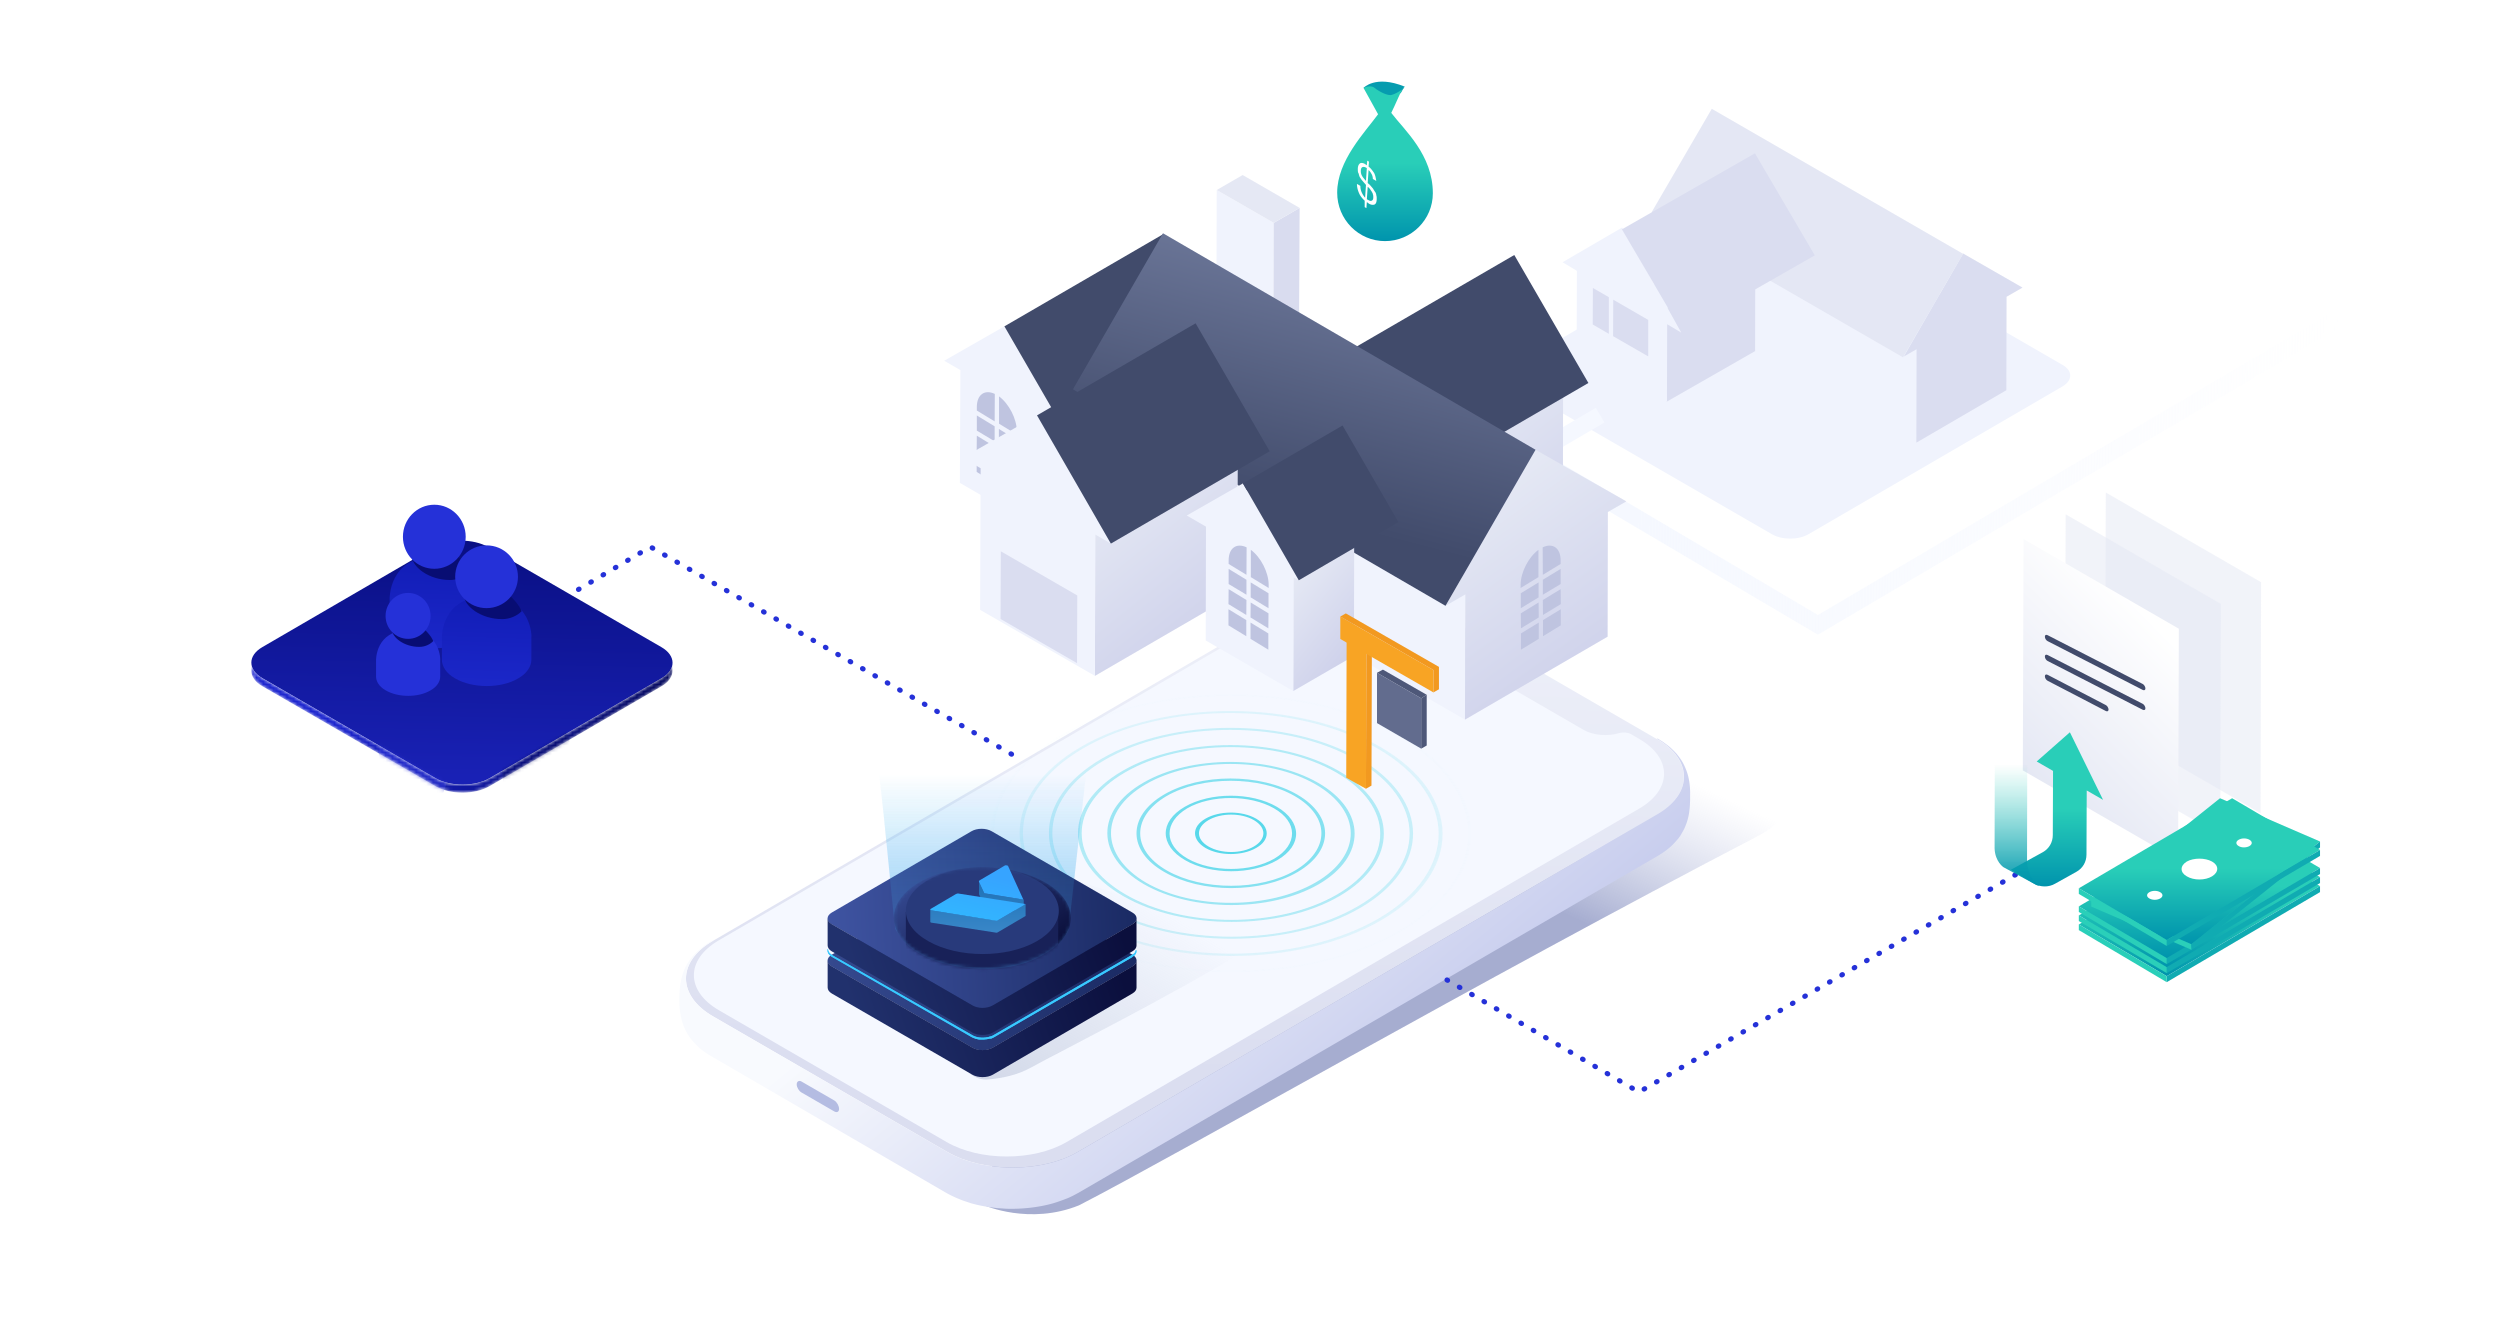 <svg xmlns="http://www.w3.org/2000/svg" width="736" height="390" fill="none"><path fill="#F0F3FD" d="M607.2 107.424c3.035 1.696 3.035 4.553 0 6.338l-74.718 43.473c-3.035 1.786-7.855 1.786-10.89 0l-75.253-43.473c-3.035-1.696-3.035-4.553 0-6.338l74.717-43.474c3.035-1.785 7.856-1.785 10.891 0z"/><path fill="#DADDF0" d="m516.806 75.717-.069 27.625-26.139 14.963.137-27.625z"/><path fill="#F0F3FD" d="M564.1 102.663v27.483l-47.295-26.893.067-27.536z"/><path fill="#DADDF0" d="m577.925 74.623-17.439 30.341 3.756-2.157-.067 27.509 26.494-15.44.067-27.51 4.695-2.697z"/><path fill="#E4E7F4" d="m560.239 105.2-74.01-42.708 17.718-30.457 74.011 42.708z"/><path fill="#F0F3FD" d="m494.966 97.926-4.084-7.342v-.274l-.267-.137-13.054-23.192-13.188 7.685-.134-.07v.138l-4.218 2.47 4.218 2.539-.067 22.781 26.577 15.781.067-22.849z"/><path fill="#DADDF0" d="m477.492 67.52 39.167-22.38 17.618 30.039-39.167 22.378zM473.642 87.487l-4.696-2.698-.05 10.74 4.746 2.748zM485.231 94.179l-10.29-5.945-.05 10.74 10.34 5.945z"/><path stroke="url(#a)" stroke-width="5" d="m471.082 122.226-20.287 11.871 84.389 49.856 167.075-98.445"/><path fill="url(#b)" fill-opacity=".8" d="M449.559 179.186c7.506 3.642 110.908 44.597 67.589 67.14-81.112 42.211-172.005 94.434-199.515 108.532-14.521 5.87-27.83 0-27.83 0l-.59-5.341 65.345-140.629s79.922-37.019 95.001-29.702" opacity=".8"/><path fill="url(#c)" d="M487.722 217.553c10.627 6.121 10.676 16.097.144 22.218-56.889 33.11-113.778 66.268-170.618 99.378-10.532 6.121-27.699 6.121-38.327 0l-68.959-39.905c-10.628-6.121-10.676-16.097-.144-22.218 56.889-33.159 113.777-66.269 170.618-99.379 10.532-6.121 27.699-6.121 38.327 0z"/><path fill="url(#d)" d="M497.043 228.684c-.529-2.217-1.538-4-1.586-4.096-.722-1.253-1.058-1.639-1.732-2.507-.432-.53-1.106-1.204-1.635-1.686-.673-.675-1.731-1.398-2.5-1.976-.433-.29-1.01-.627-1.443-.916a.53.53 0 0 0-.385 0c10.628 6.121 10.676 16.097.145 22.218L317.24 339.148c-10.531 6.12-27.699 6.12-38.327 0l-68.959-39.906c-10.627-6.121-10.675-16.097-.144-22.218-.144-.096-.288-.096-.385 0-.673.386-1.49.916-2.116 1.398-.721.578-1.683 1.349-2.356 1.976a25 25 0 0 0-1.491 1.687c-.384.53-.913 1.301-1.25 1.879-.529.868-1.202 2.458-1.587 4.145-.24 1.012-.336 1.639-.481 2.843-.096.82-.096 1.784-.144 2.362v1.301c0 3.663.769 6.989 2.308 9.591.577 1.012 1.106 1.687 1.347 1.928.529.675 1.346 1.494 1.971 2.121.674.674 1.732 1.397 2.501 1.927.433.289 1.01.627 1.443.868l6.876 4 6.877 4 6.877 4 6.876 4.001 6.877 4 6.877 4 6.876 4 6.877 4 6.877 4.001 6.876 4a36 36 0 0 0 3.511 1.735c.529.193 1.25.53 1.827.723s1.347.434 1.876.626c.577.193 1.394.386 1.971.53 1.78.434 3.847.723 4.088.772.625.048 1.443.192 2.068.241s1.49.096 2.116.144c.625.048 1.49.048 2.115.048 3.559 0 7.214-.433 10.34-1.156a32 32 0 0 0 2.019-.53 57 57 0 0 0 3.703-1.302c.577-.193 1.298-.578 1.827-.819.481-.241 1.155-.627 1.635-.868l17.072-9.928 17.071-9.928 17.072-9.928 17.071-9.928 17.072-9.929 17.071-9.928 17.072-9.928 17.071-9.928 17.072-9.928 17.071-9.929c1.876-1.108 3.174-2.168 3.895-2.843.625-.579 1.395-1.446 1.972-2.121.337-.385.721-.964.962-1.397.625-1.109.721-1.254 1.01-1.88.144-.337.577-1.301.865-2.41.192-.723.385-1.446.529-2.795.144-1.157.144-2.024.192-2.844v-1.301c.049-2.651-.192-4.145-.529-5.639"/><path fill="#B4BCE2" d="m245.628 323.986-9.679-5.593c-.753-.43-1.398 0-1.398.861 0 .86.645 1.936 1.398 2.366l9.679 5.592c.753.431 1.398.108 1.398-.753 0-.86-.645-2.043-1.398-2.473"/><path fill="#F5F8FF" d="m482.514 217.502-2.308-1.35c-.914-.53-2.308-.674-3.462-.337-3.415 1.012-7.695.723-10.58-.964l-46.069-26.652c-2.885-1.687-3.414-4.145-1.683-6.121.577-.674.337-1.494-.577-2.024l-2.308-1.349c-9.81-5.687-25.68-5.687-35.394 0l-168.598 98.173c-9.714 5.687-9.666 14.844.096 20.532l67.035 38.797c9.811 5.687 25.632 5.687 35.346 0l168.598-98.174c9.762-5.687 9.714-14.892-.096-20.531"/><path fill="url(#e)" fill-rule="evenodd" d="M312.9 216.703c-27.149 15.81-27.04 41.432.218 57.242 27.367 15.81 71.634 15.81 98.892 0 27.149-15.81 27.04-41.432-.327-57.242s-71.634-15.81-98.783 0m-.872-.436c27.585-16.028 72.615-16.028 100.309 0 27.803 16.028 27.912 42.086.327 58.114s-72.615 16.028-100.309 0-27.913-42.086-.327-58.114m6.869 4.034c-23.769 13.847-23.66 36.308.327 50.155 23.987 13.738 62.802 13.738 86.571 0 23.769-13.847 23.66-36.308-.327-50.155s-62.802-13.847-86.571 0m-.655-.436c24.205-14.065 63.675-14.065 88.098 0 24.314 14.065 24.533 36.962.327 51.027-24.205 14.065-63.674 14.065-88.098 0-24.423-14.065-24.532-36.962-.327-51.027m7.087 46.993c-20.607-11.884-20.716-31.183-.218-43.068 20.389-11.884 53.753-11.884 74.36 0s20.716 31.184.218 43.068c-20.498 11.885-53.753 11.885-74.36 0m74.905-43.504c-21.043-12.102-55.061-12.102-75.886 0s-20.716 31.838.218 43.94c21.043 12.103 55.061 12.103 75.886 0s20.716-31.837-.218-43.94m-69.019 4.037c-17.119 9.922-17.01 26.058.218 35.98 17.118 9.922 45.03 9.922 62.148 0s17.009-26.058-.218-35.98-45.03-9.922-62.148 0m-.764-.436c17.445-10.14 46.012-10.14 63.675 0s17.663 26.712.218 36.852-46.011 10.14-63.675 0-17.772-26.712-.218-36.852m6.98 32.927c-13.738-8.068-13.847-21.043-.109-29.002 13.738-7.96 36.09-7.96 49.937 0 13.847 7.959 13.847 20.934.109 28.893-13.738 7.96-36.09 8.069-49.937.109m50.591-29.438c-14.283-8.178-37.398-8.178-51.463 0-14.174 8.177-14.065 21.588.218 29.874 14.283 8.178 37.289 8.178 51.463 0 14.174-8.286 14.065-21.697-.218-29.874m-44.593 3.921c-10.358 6.105-10.358 15.918.109 21.915s27.367 5.997 37.725 0c10.358-6.106 10.358-15.919-.109-21.915-10.358-5.997-27.367-5.997-37.725 0m-.763-.437c10.794-6.323 28.348-6.323 39.252 0 10.903 6.324 10.903 16.464.109 22.788s-28.349 6.324-39.252 0c-10.903-6.215-10.903-16.464-.109-22.788m6.978 18.863c-7.087-4.034-7.087-10.685-.109-14.828 6.978-4.034 18.535-4.034 25.514 0 7.087 4.034 7.087 10.685.109 14.828-6.978 4.035-18.427 4.035-25.514 0m26.277-15.264c-7.523-4.361-19.626-4.361-27.149 0s-7.414 11.339.109 15.7c7.523 4.362 19.626 4.362 27.149 0 7.523-4.361 7.305-11.339-.109-15.7m-20.172 3.929c-3.707 2.181-3.707 5.56 0 7.741 3.708 2.181 9.704 2.181 13.411 0 3.708-2.181 3.708-5.56 0-7.741-3.707-2.181-9.703-2.181-13.411 0m-.872-.436c4.143-2.399 10.794-2.399 14.938 0 4.143 2.398 4.143 6.324 0 8.613-4.144 2.399-10.795 2.399-14.938 0-4.034-2.398-4.143-6.215 0-8.613" clip-rule="evenodd"/><path fill="url(#f)" d="m418.184 135.019 41.996-24.423-.074 45.57-41.997 24.424z"/><path fill="#414B6B" d="m399.119 102.178 46.688-27.104 21.817 37.678-46.762 27.178z"/><path fill="#F0F3FD" d="m374.981 65.619-.108 42.374-16.777-9.68.107-42.373z"/><path fill="#D9DCEF" d="m374.981 65.62 7.636-4.41-.216 42.375-7.528 4.409z"/><path fill="#E5E8F4" d="m358.203 55.94 7.636-4.409 16.778 9.68-7.636 4.41z"/><path fill="#F0F3FD" d="m313.342 126.605-17.648-30.529-17.721 10.127 4.765 2.755-.149 33.21 27.328 15.786.149-33.21z"/><path fill="#BFC4E0" d="m299.315 135.399-5.247-3.198-.047 4.41 5.248 3.198zM299.269 141.31l-5.248-3.199v4.798l5.248 3.198zM292.826 125.513l-5.248-3.199v4.459l5.248 3.15zM294.115 116.693v8.045l5.248 3.198v-1.018c-.046-3.634-2.302-8.044-5.248-10.225M292.825 131.472l-5.248-3.199-.046 4.41 5.248 3.199zM292.779 137.386l-5.248-3.198v4.748l5.248 3.199zM292.872 115.966c-2.992-1.405-5.294.194-5.294 3.877v1.018l5.248 3.198zM299.316 129.485l-5.248-3.198v4.41l5.248 3.198z"/><path fill="#414B6B" d="m295.695 96.075 46.688-27.104L360.03 99.5l-46.687 27.104z"/><path fill="#F0F3FD" d="m431.363 170.236-.075 41.624-57.931-33.508.075-41.549z"/><path fill="url(#g)" d="m478.795 147.602-26.732-15.19-26.508 45.943 5.808-3.351-.075 36.859 41.997-24.424.074-36.709z"/><path fill="url(#h)" d="m425.555 178.354-109.682-63.739 26.508-45.943 109.682 63.739z"/><path fill="url(#i)" d="m322.426 153.484 41.996-24.423-.149 45.57-41.921 24.349z"/><path fill="#F0F3FD" d="M327.043 160.037 305.3 122.285l-21.892 12.51 5.287 3.053-.149 41.698 33.806 19.435.074-41.624z"/><path fill="#414B6B" d="m305.299 122.284 46.687-27.104 21.817 37.677-46.761 27.179z"/><path fill="url(#j)" d="m380.803 168.674 17.871-10.35-.075 34.774-17.87 10.35z"/><path fill="#F0F3FD" d="m382.367 170.833-16.456-28.519-16.53 9.457 5.659 3.276-.075 33.508 25.764 14.892.075-33.507z"/><path fill="#414B6B" d="m365.91 142.315 29.338-17.051 16.456 28.444-29.338 17.126z"/><path fill="#BFC4E0" d="m373.446 180.569-5.248-3.198-.046 4.41 5.248 3.198zM373.4 186.48l-5.248-3.199v4.798l5.248 3.198zM366.957 170.683l-5.248-3.199v4.459l5.248 3.149zM368.246 161.863v8.045l5.248 3.198v-1.018c-.046-3.634-2.302-8.044-5.248-10.225M366.956 176.642l-5.248-3.199-.046 4.41 5.248 3.198zM366.91 182.556l-5.248-3.199v4.749l5.248 3.199zM367.003 161.136c-2.992-1.405-5.294.194-5.294 3.877v1.018l5.248 3.198zM373.447 174.655l-5.248-3.198v4.41l5.248 3.198zM447.718 180.569l5.248-3.198.046 4.41-5.248 3.198zM447.764 186.48l5.248-3.199v4.798l-5.248 3.198zM454.207 170.683l5.248-3.199v4.459l-5.248 3.149zM452.918 161.863v8.045l-5.248 3.198v-1.018c.046-3.634 2.302-8.044 5.248-10.225M454.208 176.642l5.248-3.199.046 4.41-5.248 3.198zM454.254 182.556l5.248-3.199v4.749l-5.248 3.199zM454.161 161.136c2.992-1.405 5.294.194 5.294 3.877v1.018l-5.248 3.198zM447.717 174.655l5.248-3.198v4.41l-5.248 3.198z"/><path fill="#DADDF0" d="m317.152 175.306-22.51-13.003-.076 19.923 22.509 13.004z"/><path fill="#F8A424" d="m402.254 191.467-.116 40.743-5.808-3.241.116-40.742z"/><path fill="#F29920" d="m402.253 191.467 1.626-.926-.116 40.743-1.626.926z"/><path fill="url(#k)" d="m396.447 188.225 1.743-1.041 5.691 3.356-1.626.926z"/><path fill="#F8A424" d="M422 197.253v6.598l-27.412-15.742v-6.597z"/><path fill="#F29920" d="m422 197.254 1.626-.926v6.598l-1.626.926zM394.588 181.512l1.626-.926 27.412 15.742-1.626.925z"/><path fill="#626C8E" d="M418.398 205.588v14.816l-13.009-7.524v-14.816z"/><path fill="#4E5879" d="m418.396 205.587 1.627-1.042v14.931l-1.627.926z"/><path fill="#4E5879" d="m405.389 198.065 1.742-.926 12.893 7.407-1.626 1.042z"/><path fill="url(#l)" fill-opacity=".5" d="M366.148 280.072c-21.835 13.357-53.289 29.079-62.739 34.277-3.873 2.131-8.359 3.121-12.675 3.449-6.215.472-8.516-7.215-11.685-8.067l33.33-51.991s40.714 12.979 50.548 17.999c4.894 2.499 3.579 3.25 3.221 4.333"/><path fill="url(#m)" d="M333.365 281.055c1.669.933 1.669 2.504 0 3.486l-41.098 23.912c-1.669.982-4.321.982-5.99 0l-41.392-23.912c-1.67-.933-1.67-2.504 0-3.486l41.097-23.912c1.67-.982 4.321-.982 5.991 0z"/><path fill="url(#n)" d="m333.367 284.49-41.097 23.912c-1.669.982-4.321.982-5.99 0l-41.392-23.912c-.835-.491-1.228-1.129-1.228-1.767v8.003c0 .638.393 1.277 1.228 1.768l41.392 23.912c1.669.933 4.321.933 5.99 0l41.097-23.912c.835-.491 1.228-1.081 1.228-1.719v-8.003c0 .638-.393 1.276-1.228 1.718"/><g filter="url(#o)"><path fill="#29BEF6" d="M334.409 279.451v.316h-.05v.071c0 .049 0 .071-.028.095l.053.054-.053-.054-.018.022v.025l-.028.031a.2.2 0 0 0 0 .068.2.2 0 0 1-.018.039.3.3 0 0 0-.032.099s-.017 0-.028.036 0 .017 0 .028a.4.4 0 0 0-.05.078.2.2 0 0 1-.035.053l-.021.021v.025a.14.14 0 0 0-.047.057v.028a.3.3 0 0 0-.031.039l-.043.05a.3.3 0 0 1-.092.082.1.1 0 0 0-.036 0 .14.14 0 0 0-.039.042v.018a.3.3 0 0 1-.049.049l-.032.018h-.05a.2.2 0 0 1-.053.036.3.3 0 0 0-.092.063l-.057.036a.3.3 0 0 0-.092.06 1 1 0 0 1-.064.06l-.032.018h-.018l-40.898 23.704c-.195.096-.386.192-.627.288h-.082a.2.2 0 0 1-.089 0h-.021l-.22.074-.219.071a1.4 1.4 0 0 1-.415.096h-.018a3 3 0 0 1-.262.049c-.082 0-.167.025-.263.046h-.156a3.6 3.6 0 0 1-.709.046h-.096a3.7 3.7 0 0 1-.709-.046h-.106l-.355-.053a1.6 1.6 0 0 1-.355-.088h-.024c-.05 0-.071 0-.1-.029l-.049.05v-.068a3 3 0 0 1-.617-.187h-.043v-.029l-.046-.018a2.9 2.9 0 0 1-.663-.329l-41.079-23.467c-.862-.518-1.276-1.127-1.276-1.773h-.142v.387c0 .709.461 1.365 1.351 1.907l41.096 23.591.032-.06-.032.06c.1.05.213.099.323.145l.312.146.032-.064-.032.064h.092v.028h.05l.021-.067.014.103q.097.03.192.071l.198.074.022-.067-.022.067h.107a.6.6 0 0 0 .159.028c.046 0 .071 0 .096.025l.05-.049-.05.049.021.021h.057v.029h.046q.114.033.231.049.105.017.209.047l.025-.068-.025.068h1.291q.25.01.496-.047h.188a1 1 0 0 0 .206-.028q.09-.018.184-.021a.3.3 0 0 0 .103-.032h.064l-.022-.067.022.067a2 2 0 0 1 .209-.046 1.4 1.4 0 0 0 .22-.05.4.4 0 0 0 .131-.025.3.3 0 0 1 .099-.021q.03.006.06 0h.047a.2.2 0 0 1 .088 0q.03.007.06 0h.047a.2.2 0 0 1 .088 0h.018c.096-.05.206-.096.316-.145.109-.05.219-.096.319-.146l-.036-.06.036.06 40.777-23.626h.029a.2.2 0 0 0 .046-.039v-.025l.046-.032a.2.2 0 0 0 .042-.039v-.024l.046-.029a.3.3 0 0 0 .093-.064l.056-.035a.3.3 0 0 0 .089-.06 1 1 0 0 1 .067-.061h.128l.05-.049.141-.238.096-.099.05-.05-.05-.049.05.049h.021l.021-.021-.049-.05.049.05a.3.3 0 0 0 .061-.092.2.2 0 0 1 .035-.053l.05-.05-.05-.05h.071a.27.27 0 0 0 .046-.17.2.2 0 0 1 .018-.042.2.2 0 0 0 .032-.103.1.1 0 0 1 .025-.025l.021-.238v-.418h-.142z"/></g><path fill="#39C9FF" d="M334.409 279.451v.316h-.05v.071c0 .049 0 .071-.028.095l.053.054-.053-.054-.018.022v.025l-.028.031a.2.2 0 0 0 0 .068.2.2 0 0 1-.018.039.3.3 0 0 0-.032.099s-.017 0-.028.036 0 .017 0 .028a.4.4 0 0 0-.05.078.2.2 0 0 1-.035.053l-.021.021v.025a.14.14 0 0 0-.047.057v.028a.3.3 0 0 0-.031.039l-.043.05a.3.3 0 0 1-.092.082.1.1 0 0 0-.036 0 .14.14 0 0 0-.039.042v.018a.3.3 0 0 1-.049.049l-.032.018h-.05a.2.2 0 0 1-.053.036.3.3 0 0 0-.092.063l-.057.036a.3.3 0 0 0-.092.06 1 1 0 0 1-.064.06l-.032.018h-.018l-40.898 23.704c-.195.096-.386.192-.627.288h-.082a.2.2 0 0 1-.089 0h-.021l-.22.074-.219.071a1.4 1.4 0 0 1-.415.096h-.018a3 3 0 0 1-.262.049c-.082 0-.167.025-.263.046h-.156a3.6 3.6 0 0 1-.709.046h-.096a3.7 3.7 0 0 1-.709-.046h-.106l-.355-.053a1.6 1.6 0 0 1-.355-.088h-.024c-.05 0-.071 0-.1-.029l-.049.05v-.068a3 3 0 0 1-.617-.187h-.043v-.029l-.046-.018a2.9 2.9 0 0 1-.663-.329l-41.079-23.467c-.862-.518-1.276-1.127-1.276-1.773h-.142v.387c0 .709.461 1.365 1.351 1.907l41.096 23.591.032-.06-.032.06c.1.05.213.099.323.145l.312.146.032-.064-.032.064h.092v.028h.05l.021-.067.014.103q.097.03.192.071l.198.074.022-.067-.022.067h.107a.6.6 0 0 0 .159.028c.046 0 .071 0 .096.025l.05-.049-.05.049.021.021h.057v.029h.046q.114.033.231.049.105.017.209.047l.025-.068-.025.068h1.291q.25.01.496-.047h.188a1 1 0 0 0 .206-.028q.09-.018.184-.021a.3.3 0 0 0 .103-.032h.064l-.022-.067.022.067a2 2 0 0 1 .209-.046 1.4 1.4 0 0 0 .22-.05.4.4 0 0 0 .131-.025.3.3 0 0 1 .099-.021q.03.006.06 0h.047a.2.2 0 0 1 .088 0q.03.007.06 0h.047a.2.2 0 0 1 .088 0h.018c.096-.05.206-.096.316-.145.109-.05.219-.096.319-.146l-.036-.06.036.06 40.777-23.626h.029a.2.2 0 0 0 .046-.039v-.025l.046-.032a.2.2 0 0 0 .042-.039v-.024l.046-.029a.3.3 0 0 0 .093-.064l.056-.035a.3.3 0 0 0 .089-.06 1 1 0 0 1 .067-.061h.128l.05-.049.141-.238.096-.099.05-.05-.05-.049.05.049h.021l.021-.021-.049-.05.049.05a.3.3 0 0 0 .061-.092.2.2 0 0 1 .035-.053l.05-.05-.05-.05h.071a.27.27 0 0 0 .046-.17.2.2 0 0 1 .018-.042.2.2 0 0 0 .032-.103.1.1 0 0 1 .025-.025l.021-.238v-.418h-.142z"/><path fill="url(#p)" d="M290.648 285.205c-13.423.123-21.521-4.897-23.893-7.423-.928-1.083-2.861-3.464-3.17-4.33s-3.325-34.435-4.794-45.544h60.931l-5.104 45.544c-.232 2.01-7.191 11.598-23.97 11.753" opacity=".45" style="mix-blend-mode:lighten"/><path fill="url(#q)" d="M333.365 268.643c1.669.933 1.669 2.504 0 3.486l-41.098 23.912c-1.669.982-4.321.982-5.99 0l-41.392-23.912c-1.67-.933-1.67-2.504 0-3.486l41.097-23.912c1.67-.982 4.321-.982 5.991 0z"/><path fill="url(#r)" d="m333.363 272.078-41.097 23.912c-1.669.982-4.321.982-5.99 0l-41.392-23.912c-.835-.491-1.228-1.129-1.228-1.767v8.003c0 .638.393 1.277 1.228 1.768l41.392 23.912c1.669.933 4.321.933 5.99 0l41.097-23.912c.835-.491 1.228-1.081 1.228-1.719v-8.003c0 .638-.393 1.276-1.228 1.718"/><path fill="url(#s)" d="M290.648 285.205c-13.423.123-21.521-4.897-23.893-7.423-.928-1.083-2.861-3.464-3.17-4.33s-3.325-34.435-4.794-45.544h60.931l-5.104 45.544c-.232 2.01-7.191 11.598-23.97 11.753"/><mask id="u" width="53" height="31" x="263" y="255" maskUnits="userSpaceOnUse" style="mask-type:alpha"><path fill="url(#t)" d="M307.57 259.718c-10.266-5.838-26.735-5.838-36.858 0-10.124 5.837-10.124 15.262.142 21.029 10.195 5.838 26.735 5.838 36.859 0 10.123-5.837 10.052-15.262-.143-21.029"/></mask><g mask="url(#u)"><path fill="url(#v)" d="M307.57 259.718c-10.266-5.838-26.735-5.838-36.858 0-10.124 5.837-10.124 15.262.142 21.029 10.195 5.838 26.735 5.838 36.859 0 10.123-5.837 10.052-15.262-.143-21.029"/><path fill="#182158" d="M266.682 281.228v-12.765h44.855v12.765l-8.687 5.496-17.021 1.418z"/><path fill="#283A7B" d="M305.07 259.093c-8.87-5.004-23.098-5.004-31.844 0s-8.746 13.081.123 18.024c8.808 5.004 23.098 5.004 31.844 0s8.684-13.081-.123-18.024"/></g><path fill="url(#w)" fill-rule="evenodd" d="M289.771 262.981v-.002l-1.535-3.288v3.617l1.534 3.285v.004l9.065 1.368-5.119 2.988v-.084c-.219.11-.329.11-.439.11v.027l-19.066-2.986v3.616l19.066 2.946v.013c.109 0 .325 0 .436-.107l8.222-4.825v-3.507l-.549.32v-1.633zm-15.89 8.436v-3.616c0 .053.001.053.015.051.015-.002.044-.006.1.05.055 0 .081.03.107.059.026.03.052.059.107.059v3.616c-.058 0-.077 0-.095-.003l-.032-.008-.045-.013c-.11-.109-.157-.195-.157-.195" clip-rule="evenodd"/><path fill="url(#x)" fill-rule="evenodd" d="M296.784 254.977s0-.11-.109-.11c-.11-.109-.329-.109-.439-.109h-.328l-7.452 4.383c-.22.11-.329.329-.22.548l1.535 3.288 11.507 1.863zm-3.067 16 8.219-4.822-19.617-3.069c-.328-.109-.657 0-.876.11l-7.453 4.384-.109.109c0 .11 0 .219.109.219.11.11.11.11.22.11l19.068 3.068c.11 0 .329 0 .439-.109" clip-rule="evenodd"/><path stroke="#2531D8" stroke-dasharray="0.2 4" stroke-linecap="round" stroke-linejoin="round" stroke-width="1.5" d="m145 188.5 46.5-27.5L301 223.868M426 288.5l56.5 33L596 256"/><path fill="#E5E8F4" d="m665.661 171.394-.146 68.027-45.788-26.394.218-68.027z" opacity=".5"/><path fill="#E5E8F4" d="m653.849 177.808-.219 68.1-45.716-26.394.219-68.1z" opacity=".5"/><path fill="url(#y)" d="m641.452 185.101-.218 68.1-45.716-26.394.218-68.1z"/><path fill="#414B6B" d="m630.81 201.359-27.998-14.364c-.438-.219-.802-.073-.802.437 0 .511.364 1.094.802 1.313l27.998 14.364c.438.218.802.072.802-.438 0-.437-.364-1.094-.802-1.312M630.81 207.2l-27.998-14.363c-.438-.219-.802-.073-.802.437 0 .511.364 1.094.802 1.313l27.998 14.363c.438.219.802.073.802-.437 0-.438-.364-1.094-.802-1.313M619.952 207.574l-17.14-8.913c-.438-.219-.802-.073-.802.437 0 .511.364 1.094.802 1.313l17.14 8.913c.438.219.802.073.802-.437 0-.438-.364-1.094-.802-1.313"/><path fill="url(#z)" d="m609.375 215.578-9.771 8.604 4.813 2.77-.073 18.885c0 2.114-1.094 4.01-2.917 5.031l-9.406 5.176 6.635 4.011c1.969 1.166 4.448 1.239 6.417.072l6.27-3.499c1.823-1.021 2.917-2.917 2.917-5.031l.073-18.885 4.812 2.771z"/><path fill="url(#A)" d="m596.759 253.271.072-34.487-9.551-5.542-.073 36.529c.146 3.937 2.625 5.541 2.625 5.541l9.697 5.25.875.292c-.51-.365-1.823-1.75-2.114-2.188-1.021-1.604-1.531-3.499-1.531-5.395"/><path fill="url(#B)" d="M194.684 190.496c4.397 2.529 4.426 6.668.058 9.197l-50.611 29.4c-4.368 2.529-11.495 2.529-15.893 0l-50.926-29.4c-4.397-2.529-4.426-6.668-.058-9.197l50.611-29.429c4.368-2.529 11.496-2.529 15.893 0z"/><mask id="D" width="125" height="39" x="73" y="195" maskUnits="userSpaceOnUse" style="mask-type:alpha"><path fill="url(#C)" d="m194.711 199.693-50.581 29.401c-4.369 2.529-11.496 2.529-15.893 0L77.31 199.693c-2.213-1.293-3.333-2.96-3.333-4.627v2.357c0 1.667 1.092 3.363 3.305 4.627l50.926 29.401c4.397 2.529 11.525 2.529 15.893 0l50.61-29.401c2.185-1.264 3.248-2.903 3.277-4.569v-2.357c0 1.638-1.092 3.305-3.277 4.569"/></mask><g mask="url(#D)"><path fill="url(#E)" d="m194.711 199.693-50.581 29.401c-4.369 2.529-11.496 2.529-15.893 0L77.31 199.693c-2.213-1.293-3.333-2.96-3.333-4.627v2.357c0 1.667 1.092 3.363 3.305 4.627l50.926 29.401c4.397 2.529 11.525 2.529 15.893 0l50.61-29.401c2.185-1.264 3.248-2.903 3.277-4.569v-2.357c0 1.638-1.092 3.305-3.277 4.569"/><g filter="url(#F)" opacity=".5"><ellipse cx="121.795" cy="224.435" fill="#2E36DB" rx="10.358" ry="16.616"/></g><g filter="url(#G)" opacity=".4"><ellipse cx="158.036" cy="224.435" fill="#010660" rx="10.358" ry="16.616"/></g></g><path fill="url(#H)" d="M127.881 163.951c-13.43 0-13.172 12.312-13.172 12.312v6.669c0 2.007 1.292 4.149 3.874 5.621 5.166 3.078 13.56 3.078 18.596 0 2.583-1.472 3.874-3.614 3.874-5.621v-6.669c.129.134.259-12.312-13.172-12.312"/><path fill="#080D73" d="M121.252 163.634c0 3.223 4.949 7.12 11.208 7.12 2.237 0 4.357-.95 5.734-2.383-.615-1.687-3.439-5.86-9.811-9.059-3.206.447-7.131 1.776-7.131 4.322"/><ellipse cx="127.861" cy="158.023" fill="#2531D8" rx="9.24" ry="9.431"/><path fill="url(#I)" d="M143.264 175.605c-13.43 0-13.172 12.063-13.172 12.063v6.535c0 1.967 1.292 4.064 3.874 5.507 5.166 3.015 13.56 3.015 18.596 0 2.583-1.443 3.874-3.54 3.874-5.507v-6.535c.129.131.258-12.063-13.172-12.063"/><path fill="#080D73" d="M136.635 175.295c0 3.158 4.948 6.976 11.208 6.976 2.237 0 4.357-.931 5.734-2.335-.615-1.653-3.439-5.742-9.811-8.875-3.206.437-7.131 1.74-7.131 4.234"/><circle cx="143.244" cy="169.797" r="9.24" fill="#2531D8"/><path fill="#2531D8" d="M120.153 185.568c-9.629 0-9.444 8.827-9.444 8.827v4.781c0 1.439.926 2.974 2.778 4.03 3.703 2.206 9.721 2.206 13.331 0 1.852-1.056 2.778-2.591 2.778-4.03v-4.781c.093.096.185-8.827-9.443-8.827"/><path fill="#080D73" d="M115.4 185.34c0 2.311 3.548 5.105 8.036 5.105 1.604 0 3.124-.681 4.111-1.709-.441-1.209-2.466-4.201-7.034-6.494-2.299.32-5.113 1.273-5.113 3.098"/><ellipse cx="120.138" cy="181.318" fill="#2531D8" rx="6.625" ry="6.761"/><path fill="url(#J)" d="M657.136 245.652 612 272.165l25.88 15.224 45.136-26.513z"/><path fill="#fff" d="M659.072 257.873c-.917.518-.917 1.346 0 1.864.815.518 2.241.518 3.158 0s.917-1.346 0-1.864-2.241-.518-3.158 0M643.79 264.294c-2.038 1.243-2.038 3.21 0 4.35 2.038 1.242 5.4 1.242 7.438 0 2.037-1.243 2.037-3.211 0-4.35s-5.4-1.139-7.438 0M632.785 273.304c-.917.518-.917 1.347 0 1.865.917.517 2.241.517 3.158 0 .917-.518.917-1.347 0-1.865-.917-.517-2.241-.517-3.158 0"/><path fill="#10ABB2" d="M637.88 287.389v1.761l45.136-26.512v-1.761z"/><path fill="#2ACFB9" d="M612.002 272.166v1.657l25.879 15.328v-1.761z"/><path fill="url(#K)" d="M657.136 242.99 612 269.503l25.88 15.224 45.136-26.513z"/><path fill="#fff" d="M659.072 255.211c-.917.517-.917 1.346 0 1.864.815.518 2.241.518 3.158 0s.917-1.347 0-1.864-2.241-.518-3.158 0M643.79 261.632c-2.038 1.243-2.038 3.21 0 4.349 2.038 1.243 5.4 1.243 7.438 0 2.037-1.242 2.037-3.21 0-4.349s-5.4-1.139-7.438 0M632.785 270.642c-.917.518-.917 1.347 0 1.864s2.241.518 3.158 0c.917-.517.917-1.346 0-1.864s-2.241-.518-3.158 0"/><path fill="#10ABB2" d="M637.88 284.727v1.761l45.136-26.513v-1.76z"/><path fill="#2ACFB9" d="M612.002 269.504v1.657l25.879 15.327v-1.76z"/><path fill="url(#L)" d="M657.136 240.326 612 266.839l25.88 15.223 45.136-26.512z"/><path fill="#fff" d="M659.072 252.547c-.917.517-.917 1.346 0 1.864.815.518 2.241.518 3.158 0s.917-1.347 0-1.864-2.241-.518-3.158 0M643.79 258.968c-2.038 1.242-2.038 3.21 0 4.349 2.038 1.243 5.4 1.243 7.438 0 2.037-1.242 2.037-3.21 0-4.349s-5.4-1.14-7.438 0M632.785 267.978c-.917.518-.917 1.347 0 1.864s2.241.518 3.158 0c.917-.517.917-1.346 0-1.864s-2.241-.518-3.158 0"/><path fill="#10ABB2" d="M637.88 282.063v1.761l45.136-26.513v-1.76z"/><path fill="#2ACFB9" d="M612.002 266.84v1.657l25.879 15.327v-1.76z"/><path fill="url(#M)" d="m653.573 235-37.8 30.241 29.343 12.738 37.902-30.241z"/><path fill="#fff" d="M658.565 246.91c-.714.621-.51 1.45.509 1.864s2.343.311 3.159-.311c.713-.621.509-1.449-.51-1.864-1.019-.414-2.445-.207-3.158.311M645.115 254.677c-1.732 1.347-1.223 3.314 1.121 4.35 2.343 1.036 5.603.725 7.335-.621s1.223-3.314-1.12-4.35-5.604-.725-7.336.621M636.557 264.514c-.713.622-.51 1.45.509 1.864s2.344.311 3.159-.31c.713-.622.509-1.45-.51-1.864s-2.445-.311-3.158.31"/><path fill="#2ACFB9" d="M615.67 265.24v1.657l29.547 12.739-.102-1.657z"/><path fill="#10ABB2" d="m645.116 277.979.102 1.657 37.8-30.137v-1.761z"/><path fill="url(#N)" d="M657.136 235 612 261.512l25.88 15.224 45.136-26.512z"/><path fill="#fff" d="M659.072 247.22c-.917.518-.917 1.347 0 1.865.815.517 2.241.517 3.158 0 .917-.518.917-1.347 0-1.865-.917-.517-2.241-.517-3.158 0M643.79 253.642c-2.038 1.242-2.038 3.21 0 4.349 2.038 1.243 5.4 1.243 7.438 0s2.037-3.21 0-4.349-5.4-1.14-7.438 0M632.785 262.652c-.917.518-.917 1.346 0 1.864s2.241.518 3.158 0 .917-1.346 0-1.864-2.241-.518-3.158 0"/><path fill="#10ABB2" d="M637.88 276.737v1.761l45.136-26.513v-1.76z"/><path fill="#2ACFB9" d="M612.002 261.514v1.657l25.879 15.327v-1.76z"/><path fill="#069CAF" d="M401.424 25.878s3.469-3.877 12.04-.408l-1.02 1.837-3.469 2.449z"/><path fill="url(#O)" d="M409.586 33.228c1.224-2.449 2.449-5.51 3.265-6.939-.816.613-2.245 1.429-3.061 1.633-1.225.408-3.878-1.02-5.102-2.04s-3.265 0-3.265 0l4.285 7.754c-3.877 5.306-12.04 13.669-12.04 23.06 0 7.96 6.326 14.285 14.081 14.285s14.081-6.326 14.081-14.08c0-11.342-8.367-18.571-12.244-23.673"/><path fill="#fff" d="m403.029 47.594-.507-.291-.126 1.31h-.127c-.632-.583-1.265-.728-1.771-.583q-.759.436-.759 1.746c0 .436 0 1.018.253 1.31.127.581.253 1.018.506 1.309.253.436.506.727.759 1.018l.886 1.018-.253 3.783a6.5 6.5 0 0 1-1.012-1.6 4.5 4.5 0 0 1-.38-1.892l-1.012-.582c0 1.019.253 1.892.633 2.765.379.873 1.012 1.6 1.644 2.182v1.891l.506.291.127-1.746.253.146c.633.582 1.392.727 1.898.582q.759-.219.759-1.746c0-.291 0-.727-.127-1.019 0-.29-.126-.581-.253-.872-.253-.291-.379-.582-.506-.728-.126-.29-.253-.436-.506-.727l-.632-.728c-.127-.145-.38-.29-.633-.581l.253-3.783c.38.29.633.727.886 1.164s.379 1.018.379 1.455l1.012.581c-.126-.727-.253-1.6-.632-2.327-.506-.728-1.012-1.455-1.645-1.892zm-.38 11.202-.253-.146.253-3.637c.253.146.38.291.633.582.126.146.253.437.506.728.126.29.379.582.379.873.127.29.127.582.127.872 0 .582-.127.873-.506 1.019-.253.145-.633 0-1.139-.291m-.506-5.529c-.506-.581-.886-1.018-1.139-1.454-.253-.437-.379-.873-.379-1.455s.126-1.018.506-1.164c.379-.146.759 0 1.265.291z"/><path fill="url(#P)" d="M413.462 25.471c0-.204-.204.204-.612.816.408-.204.612-.612.612-.816"/><defs><linearGradient id="a" x1="481" x2="688" y1="120" y2="124" gradientUnits="userSpaceOnUse"><stop stop-color="#F5F8FF"/><stop offset="1" stop-color="#F5F8FF" stop-opacity="0"/></linearGradient><linearGradient id="b" x1="465.644" x2="443.986" y1="215.001" y2="261.228" gradientUnits="userSpaceOnUse"><stop stop-color="#A0AAD7" stop-opacity="0"/><stop offset="1" stop-color="#747FB6"/></linearGradient><linearGradient id="c" x1="390.36" x2="383.673" y1="103.15" y2="317.846" gradientUnits="userSpaceOnUse"><stop stop-color="#F8FAFE"/><stop offset="1" stop-color="#DBDEF0"/></linearGradient><linearGradient id="d" x1="348.789" x2="434.957" y1="217.467" y2="321.972" gradientUnits="userSpaceOnUse"><stop stop-color="#F8FAFE"/><stop offset="1" stop-color="#C0C6EB"/></linearGradient><linearGradient id="f" x1="404.978" x2="457.464" y1="96.783" y2="162.064" gradientUnits="userSpaceOnUse"><stop stop-color="#F3F7FA"/><stop offset="1" stop-color="#CFD2EB"/></linearGradient><linearGradient id="g" x1="408.937" x2="466.818" y1="116.733" y2="196.992" gradientUnits="userSpaceOnUse"><stop stop-color="#F3F7FA"/><stop offset="1" stop-color="#CFD2EB"/></linearGradient><linearGradient id="h" x1="383.968" x2="363.656" y1="68.672" y2="147.113" gradientUnits="userSpaceOnUse"><stop stop-color="#6F7A9C"/><stop offset="1" stop-color="#414B6B"/></linearGradient><linearGradient id="i" x1="309.22" x2="361.638" y1="115.263" y2="180.528" gradientUnits="userSpaceOnUse"><stop stop-color="#F3F7FA"/><stop offset="1" stop-color="#CFD2EB"/></linearGradient><linearGradient id="j" x1="375.127" x2="409.125" y1="149.42" y2="177.397" gradientUnits="userSpaceOnUse"><stop stop-color="#F3F7FA"/><stop offset="1" stop-color="#CFD2EB"/></linearGradient><linearGradient id="k" x1="394.127" x2="395.826" y1="186.338" y2="192.442" gradientUnits="userSpaceOnUse"><stop stop-color="#F3F7FA"/><stop offset="1" stop-color="#CFD2EB"/></linearGradient><linearGradient id="l" x1="326.212" x2="287.674" y1="257.358" y2="317.941" gradientUnits="userSpaceOnUse"><stop stop-color="#AFB9D2" stop-opacity="0"/><stop offset="1" stop-color="#AFB9D2"/></linearGradient><linearGradient id="m" x1="334.778" x2="243.649" y1="277.522" y2="282.664" gradientUnits="userSpaceOnUse"><stop stop-color="#1A2A63"/><stop offset="1" stop-color="#35498E"/></linearGradient><linearGradient id="n" x1="327.511" x2="254.112" y1="278.585" y2="304.647" gradientUnits="userSpaceOnUse"><stop stop-color="#0B0F3D"/><stop offset="1" stop-color="#21316D"/></linearGradient><linearGradient id="p" x1="289.256" x2="289.256" y1="227.908" y2="285.207" gradientUnits="userSpaceOnUse"><stop stop-color="#35BDF8" stop-opacity="0"/><stop offset="1" stop-color="#3C9CEC"/></linearGradient><linearGradient id="q" x1="334.778" x2="243.649" y1="265.11" y2="270.252" gradientUnits="userSpaceOnUse"><stop stop-color="#1A2A63"/><stop offset="1" stop-color="#3F54A2"/></linearGradient><linearGradient id="r" x1="327.507" x2="254.108" y1="266.173" y2="292.235" gradientUnits="userSpaceOnUse"><stop stop-color="#0B0F3D"/><stop offset="1" stop-color="#21316D"/></linearGradient><linearGradient id="s" x1="289.256" x2="289.256" y1="227.908" y2="285.207" gradientUnits="userSpaceOnUse"><stop stop-color="#3DA9E5" stop-opacity="0"/><stop offset="1" stop-color="#3CADEC" stop-opacity=".26"/></linearGradient><linearGradient id="t" x1="289.199" x2="298.418" y1="255.34" y2="285.125" gradientUnits="userSpaceOnUse"><stop stop-color="#33478E"/><stop offset="1" stop-color="#0C103F"/></linearGradient><linearGradient id="v" x1="283.171" x2="306.928" y1="250.73" y2="285.125" gradientUnits="userSpaceOnUse"><stop stop-color="#33478E"/><stop offset="1" stop-color="#070A33"/></linearGradient><linearGradient id="w" x1="287.908" x2="287.908" y1="259.691" y2="274.595" gradientUnits="userSpaceOnUse"><stop stop-color="#1E71B6"/><stop offset="1" stop-color="#3987C8"/></linearGradient><linearGradient id="x" x1="291.117" x2="287.908" y1="257.778" y2="271.086" gradientUnits="userSpaceOnUse"><stop stop-color="#36A4FF"/><stop offset="1" stop-color="#32B5FF"/></linearGradient><linearGradient id="y" x1="637" x2="596" y1="186" y2="226.5" gradientUnits="userSpaceOnUse"><stop stop-color="#fff"/><stop offset="1" stop-color="#E5E8F4"/></linearGradient><linearGradient id="z" x1="600.835" x2="600.835" y1="260.985" y2="238.069" gradientUnits="userSpaceOnUse"><stop stop-color="#0094AD"/><stop offset="1" stop-color="#29CEB8"/></linearGradient><linearGradient id="A" x1="591.495" x2="591.495" y1="260.873" y2="225" gradientUnits="userSpaceOnUse"><stop stop-color="#0094AD"/><stop offset="1" stop-color="#29CEB8" stop-opacity="0"/></linearGradient><linearGradient id="B" x1="138.214" x2="136.185" y1="126.652" y2="228.602" gradientUnits="userSpaceOnUse"><stop stop-color="#02076C"/><stop offset="1" stop-color="#1921B5"/></linearGradient><linearGradient id="C" x1="204.404" x2="97.268" y1="192.444" y2="196.046" gradientUnits="userSpaceOnUse"><stop stop-color="#010554"/><stop offset="1" stop-color="#1B24C0"/></linearGradient><linearGradient id="E" x1="204.404" x2="97.268" y1="192.444" y2="196.046" gradientUnits="userSpaceOnUse"><stop stop-color="#010554"/><stop offset="1" stop-color="#1A23CE"/></linearGradient><linearGradient id="H" x1="127.894" x2="126.949" y1="162.596" y2="189.932" gradientUnits="userSpaceOnUse"><stop stop-color="#111CB5"/><stop offset="1" stop-color="#1B27C8"/></linearGradient><linearGradient id="I" x1="143.277" x2="142.37" y1="174.278" y2="201.062" gradientUnits="userSpaceOnUse"><stop stop-color="#111CB5"/><stop offset="1" stop-color="#1B27C8"/></linearGradient><linearGradient id="J" x1="659.941" x2="659.941" y1="287.406" y2="266.333" gradientUnits="userSpaceOnUse"><stop stop-color="#0094AD"/><stop offset="1" stop-color="#29CEB8"/></linearGradient><linearGradient id="K" x1="659.941" x2="659.941" y1="284.744" y2="263.671" gradientUnits="userSpaceOnUse"><stop stop-color="#0094AD"/><stop offset="1" stop-color="#29CEB8"/></linearGradient><linearGradient id="L" x1="659.941" x2="659.941" y1="282.08" y2="261.007" gradientUnits="userSpaceOnUse"><stop stop-color="#0094AD"/><stop offset="1" stop-color="#29CEB8"/></linearGradient><linearGradient id="M" x1="661.168" x2="661.168" y1="277.997" y2="256.297" gradientUnits="userSpaceOnUse"><stop stop-color="#0094AD"/><stop offset="1" stop-color="#29CEB8"/></linearGradient><linearGradient id="N" x1="659.941" x2="659.941" y1="276.753" y2="255.681" gradientUnits="userSpaceOnUse"><stop stop-color="#0094AD"/><stop offset="1" stop-color="#29CEB8"/></linearGradient><linearGradient id="O" x1="402.819" x2="402.819" y1="71" y2="48" gradientUnits="userSpaceOnUse"><stop stop-color="#0094AD"/><stop offset="1" stop-color="#29CEB8"/></linearGradient><linearGradient id="P" x1="413.444" x2="412.954" y1="26.037" y2="25.927" gradientUnits="userSpaceOnUse"><stop offset=".043" stop-color="#0094AD"/><stop offset="1" stop-color="#29CEB8"/></linearGradient><filter id="o" width="99.66" height="35.328" x="239.263" y="275.079" color-interpolation-filters="sRGB" filterUnits="userSpaceOnUse"><feFlood flood-opacity="0" result="BackgroundImageFix"/><feBlend in="SourceGraphic" in2="BackgroundImageFix" result="shape"/><feGaussianBlur result="effect1_foregroundBlur_8440_148847" stdDeviation="2.186"/></filter><filter id="F" width="65.576" height="78.093" x="89.007" y="185.388" color-interpolation-filters="sRGB" filterUnits="userSpaceOnUse"><feFlood flood-opacity="0" result="BackgroundImageFix"/><feBlend in="SourceGraphic" in2="BackgroundImageFix" result="shape"/><feGaussianBlur result="effect1_foregroundBlur_8440_148847" stdDeviation="11.215"/></filter><filter id="G" width="65.576" height="78.093" x="125.248" y="185.388" color-interpolation-filters="sRGB" filterUnits="userSpaceOnUse"><feFlood flood-opacity="0" result="BackgroundImageFix"/><feBlend in="SourceGraphic" in2="BackgroundImageFix" result="shape"/><feGaussianBlur result="effect1_foregroundBlur_8440_148847" stdDeviation="11.215"/></filter><radialGradient id="e" cx="0" cy="0" r="1" gradientTransform="matrix(0 41.076 -71.012 0 362.366 245.325)" gradientUnits="userSpaceOnUse"><stop stop-color="#3ED3E7"/><stop offset="1" stop-color="#3ED3E7" stop-opacity="0"/></radialGradient></defs></svg>